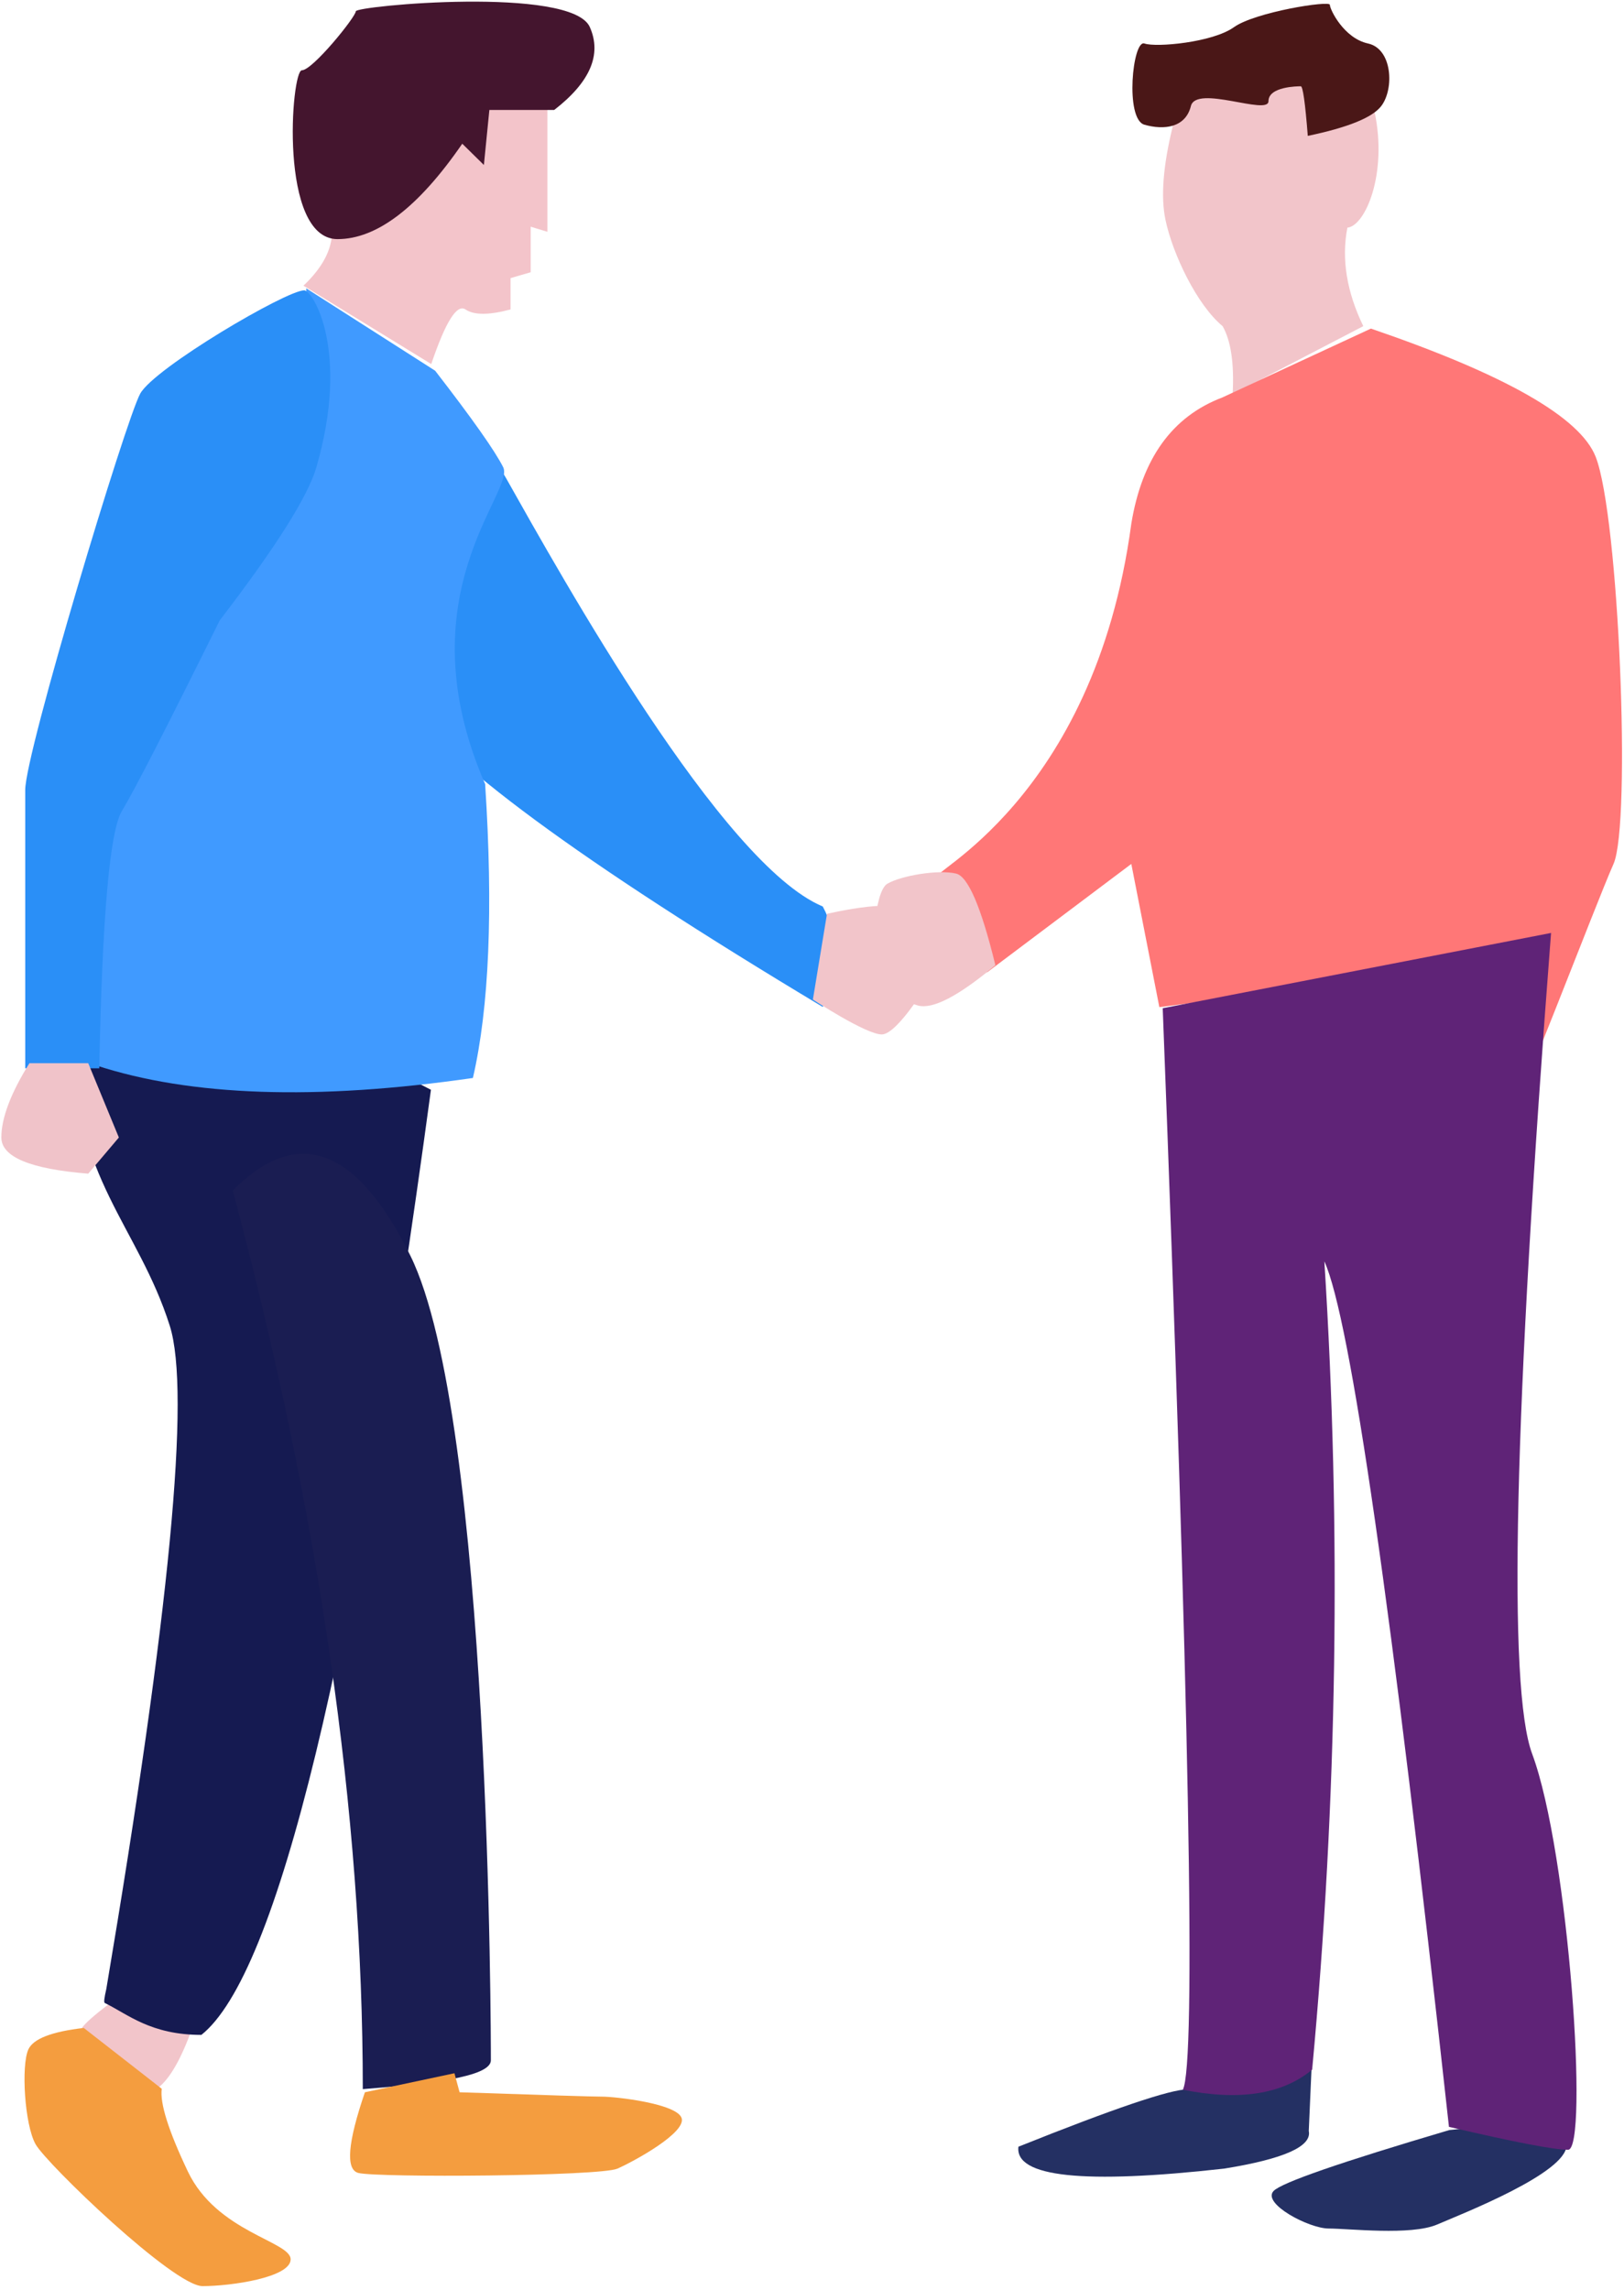 <?xml version="1.0" encoding="UTF-8"?>
<svg width="178px" height="251px" viewBox="0 0 178 251" version="1.1" xmlns="http://www.w3.org/2000/svg" xmlns:xlink="http://www.w3.org/1999/xlink">
    <!-- Generator: Sketch 50.2 (55047) - http://www.bohemiancoding.com/sketch -->
    <title>握手</title>
    <desc>Created with Sketch.</desc>
    <defs></defs>
    <g id="Page-1" stroke="none" stroke-width="1" fill="none" fill-rule="evenodd">
        <g id="Artboard" transform="translate(-858, -281)">
            <g id="握手" transform="translate(858, 281)">
                <g id="1">
                    <path d="M11.872,219.684 C10.33,220.864 9.374,221.711 9.003,222.224 C8.696,223.03 13.488,228.29 17.093,228.991 C18.393,228.127 19.644,226.093 20.844,222.889 L11.872,219.684 Z" id="Path-14" fill="#F2C5CA"></path>
                    <path d="M47.233,119.439 C38.797,181.855 30.41,216.382 22.072,223.021 C16.507,223.021 13.998,220.747 11.481,219.521 C11.37,219.466 11.426,218.96 11.65,218.002 C18.598,176.814 20.917,152.579 18.607,145.298 C15.142,134.376 7.997,129.112 7.997,114.027 C7.997,103.971 21.076,105.775 47.233,119.439 Z" id="Path-12" fill="#151A51"></path>
                    <path d="M59.997,11.793 L59.997,25.404 L58.165,24.848 L58.165,29.838 L55.958,30.481 L55.958,33.914 C53.601,34.548 51.954,34.548 51.018,33.914 C50.081,33.28 48.832,35.275 47.268,39.901 L33.261,31.311 C35.345,29.331 36.386,27.362 36.386,25.404 C36.386,23.446 43.449,17.567 57.573,7.767 L59.997,11.793 Z" id="Path-6" fill="#F3C4CA"></path>
                    <path d="M53.038,18.081 L53.637,12.051 L60.746,12.051 C64.687,8.999 65.987,5.969 64.645,2.962 C62.634,-1.55 38.997,0.638 38.997,1.238 C38.997,1.839 34.265,7.703 33.087,7.703 C31.909,7.703 30.522,26.207 36.995,26.207 C41.31,26.207 45.868,22.722 50.667,15.751 L53.038,18.081 Z" id="Path-5" fill="#44152E"></path>
                    <path d="M55.449,52.371 C61.638,63.356 79.09,94.716 90.178,99.349 C91.815,102.343 91.815,106.012 90.178,110.359 C63.509,94.362 48.182,83.067 44.198,76.475 C38.221,66.586 49.26,41.385 55.449,52.371 Z" id="Path-9" fill="#2A8FF7"></path>
                    <path d="M33.567,31.603 L47.695,40.631 C51.765,45.891 54.25,49.415 55.151,51.203 C56.503,53.885 44.144,65.19 53.175,85.937 C54.067,99.666 53.619,110.402 51.833,118.144 C34.669,120.626 20.884,120.16 10.478,116.746 C5.902,92.506 13.598,70.658 33.567,51.203 L33.567,31.603 Z" id="Path-8" fill="#409AFF"></path>
                    <path d="M33.338,31.822 C31.376,31.822 16.95,40.31 15.374,43.133 C13.799,45.957 2.766,82.521 2.766,86.566 C2.766,89.262 2.766,99.435 2.766,117.085 L10.881,117.085 C11.201,100.467 12.031,91.061 13.368,88.867 C14.706,86.672 18.276,79.716 24.079,67.999 C30.221,59.993 33.753,54.398 34.676,51.214 C38.381,38.434 34.29,31.822 33.338,31.822 Z" id="Path-7" fill="#2A8FF7"></path>
                    <path d="M9.671,116.527 C11.909,121.954 13.028,124.668 13.028,124.668 C13.028,124.668 11.909,125.989 9.671,128.632 C3.322,128.122 0.148,126.801 0.148,124.668 C0.148,122.535 1.173,119.822 3.224,116.527 L9.671,116.527 Z" id="Path-10" fill="#F0C3C9"></path>
                    <path d="M90.643,100.154 C95.983,98.965 99.237,98.965 100.404,100.154 C102.154,101.937 102.962,104.732 102.558,105.993 C102.154,107.253 98.394,113.373 96.652,113.373 C94.909,113.373 89.098,109.548 89.098,109.548 C89.098,109.548 89.613,106.416 90.643,100.154 Z" id="Path-11" fill="#F2C5CA"></path>
                    <path d="M39.764,228.964 C46.863,228.408 53.801,227.658 53.801,225.808 C53.801,223.959 53.801,155.438 44.968,137.599 C39.079,125.705 32.594,123.334 25.511,130.484 C35.013,165.996 39.764,198.823 39.764,228.964 Z" id="Path-13" fill="#1A1D52"></path>
                    <path d="M9.181,222.258 C5.661,222.663 3.636,223.45 3.106,224.618 C2.311,226.371 2.687,232.844 3.901,235.007 C5.115,237.17 19.041,250.554 22.198,250.554 C25.354,250.554 31.856,249.602 31.856,247.62 C31.856,245.638 23.763,244.657 20.587,237.985 C18.47,233.536 17.517,230.516 17.728,228.925 L9.181,222.258 Z" id="Path-15" fill="#F49D3F"></path>
                    <path d="M39.995,229.309 C38.097,234.855 37.862,237.803 39.288,238.154 C41.426,238.68 65.766,238.521 67.674,237.678 C69.582,236.835 75.263,233.706 74.704,232.124 C74.146,230.543 67.48,229.788 65.997,229.788 C65.008,229.788 59.801,229.629 50.374,229.309 L49.81,227.224 L39.995,229.309 Z" id="Path-16" fill="#F49D3F"></path>
                </g>
                <g id="2" transform="translate(92, 0)">
                    <path d="M36.528,13.894 C35.478,18.188 35.216,21.587 35.741,24.088 C36.528,27.841 39.183,33.412 42.005,35.746 C42.919,37.353 43.286,39.837 43.105,43.197 L57.425,35.746 C55.599,31.969 55.018,28.371 55.681,24.952 C57.645,24.768 60.112,19.025 58.656,12.228 C57.08,8.976 53.932,6.797 49.212,5.693 L36.528,10.916 L36.528,13.894 Z" id="Path-18" fill="#F2C5CA"></path>
                    <path d="M64.185,121.557 C60.832,122.184 59.156,123.258 59.156,124.778 C59.156,127.058 61.193,134.477 64.185,134.477 C67.178,134.477 73.585,133.13 72.039,126.538 C71.008,122.143 68.391,120.482 64.185,121.557 Z" id="Path" fill="#F2C5CA"></path>
                    <path d="M38.181,228.988 C36.275,228.988 30.089,231.084 19.624,235.277 C19.223,238.606 26.746,239.405 42.192,237.674 C48.719,236.619 51.805,235.244 51.449,233.549 L51.793,225.759 C44.625,227.912 40.088,228.988 38.181,228.988 Z" id="Path-21" fill="#243063"></path>
                    <path d="M66.858,233.45 C54.888,236.99 48.467,239.215 47.593,240.127 C46.283,241.495 51.452,244.243 53.639,244.243 C55.825,244.243 62.643,245.037 65.512,243.807 C68.381,242.577 79.705,238.149 79.705,235.108 C79.705,233.081 75.423,232.528 66.858,233.45 Z" id="Path-22" fill="#243063"></path>
                    <path d="M51.341,14.892 C55.745,13.973 58.429,12.883 59.392,11.625 C60.836,9.737 60.613,5.348 57.947,4.768 C55.281,4.189 53.76,1.026 53.76,0.526 C53.76,0.026 45.566,1.317 43.238,2.985 C40.91,4.653 34.731,5.217 33.434,4.768 C32.136,4.32 31.279,13.056 33.434,13.669 C35.588,14.281 37.94,13.996 38.528,11.625 C39.115,9.254 47.032,12.7 47.032,11.089 C47.032,9.478 50.235,9.456 50.575,9.456 C50.802,9.456 51.057,11.268 51.341,14.892 Z" id="Path-17" fill="#4A1717"></path>
                    <path d="M58.26,36.014 C72.979,41.049 81.19,45.731 82.893,50.06 C85.448,56.553 86.808,90.288 84.851,94.686 C82.893,99.084 73.982,122.637 72.251,125.42 C71.016,126.713 68.479,125.416 64.64,121.528 L64.64,106.571 L35.072,110.38 L31.998,94.686 L16.186,106.571 C13.98,99.546 12.227,96.033 10.93,96.033 C8.983,96.033 27.896,87.948 31.998,57.401 C33.163,50.257 36.486,45.646 41.966,43.566 L58.26,36.014 Z" id="Path-19" fill="#FF7777"></path>
                    <path d="M35.441,110.499 C38.378,186.804 39.112,226.314 37.644,229.029 C43.828,230.272 48.554,229.54 51.819,226.834 C54.579,197.238 55.025,167.708 53.158,138.243 C56.002,144.469 60.554,176.088 66.814,233.1 C73.987,234.775 78.338,235.613 79.866,235.613 C82.159,235.613 79.974,203.087 75.936,192.227 C73.243,184.986 73.933,154.994 78.005,102.25 L35.441,110.499 Z" id="Path-20" fill="#5F2377"></path>
                    <path d="M4.476,96.101 C9.672,95.194 12.858,95.336 14.034,96.526 C15.798,98.312 16.613,101.111 16.205,102.373 C15.798,103.635 12.008,109.763 10.251,109.763 C8.494,109.763 4.67,108.353 3.188,106.964 C2.2,106.038 2.629,102.417 4.476,96.101 Z" id="Path-11-Copy" fill="#F2C5CA" transform="translate(9.49, 102.638) rotate(-210) translate(-9.49, -102.638) "></path>
                </g>
            </g>
        </g>
    </g>
</svg>